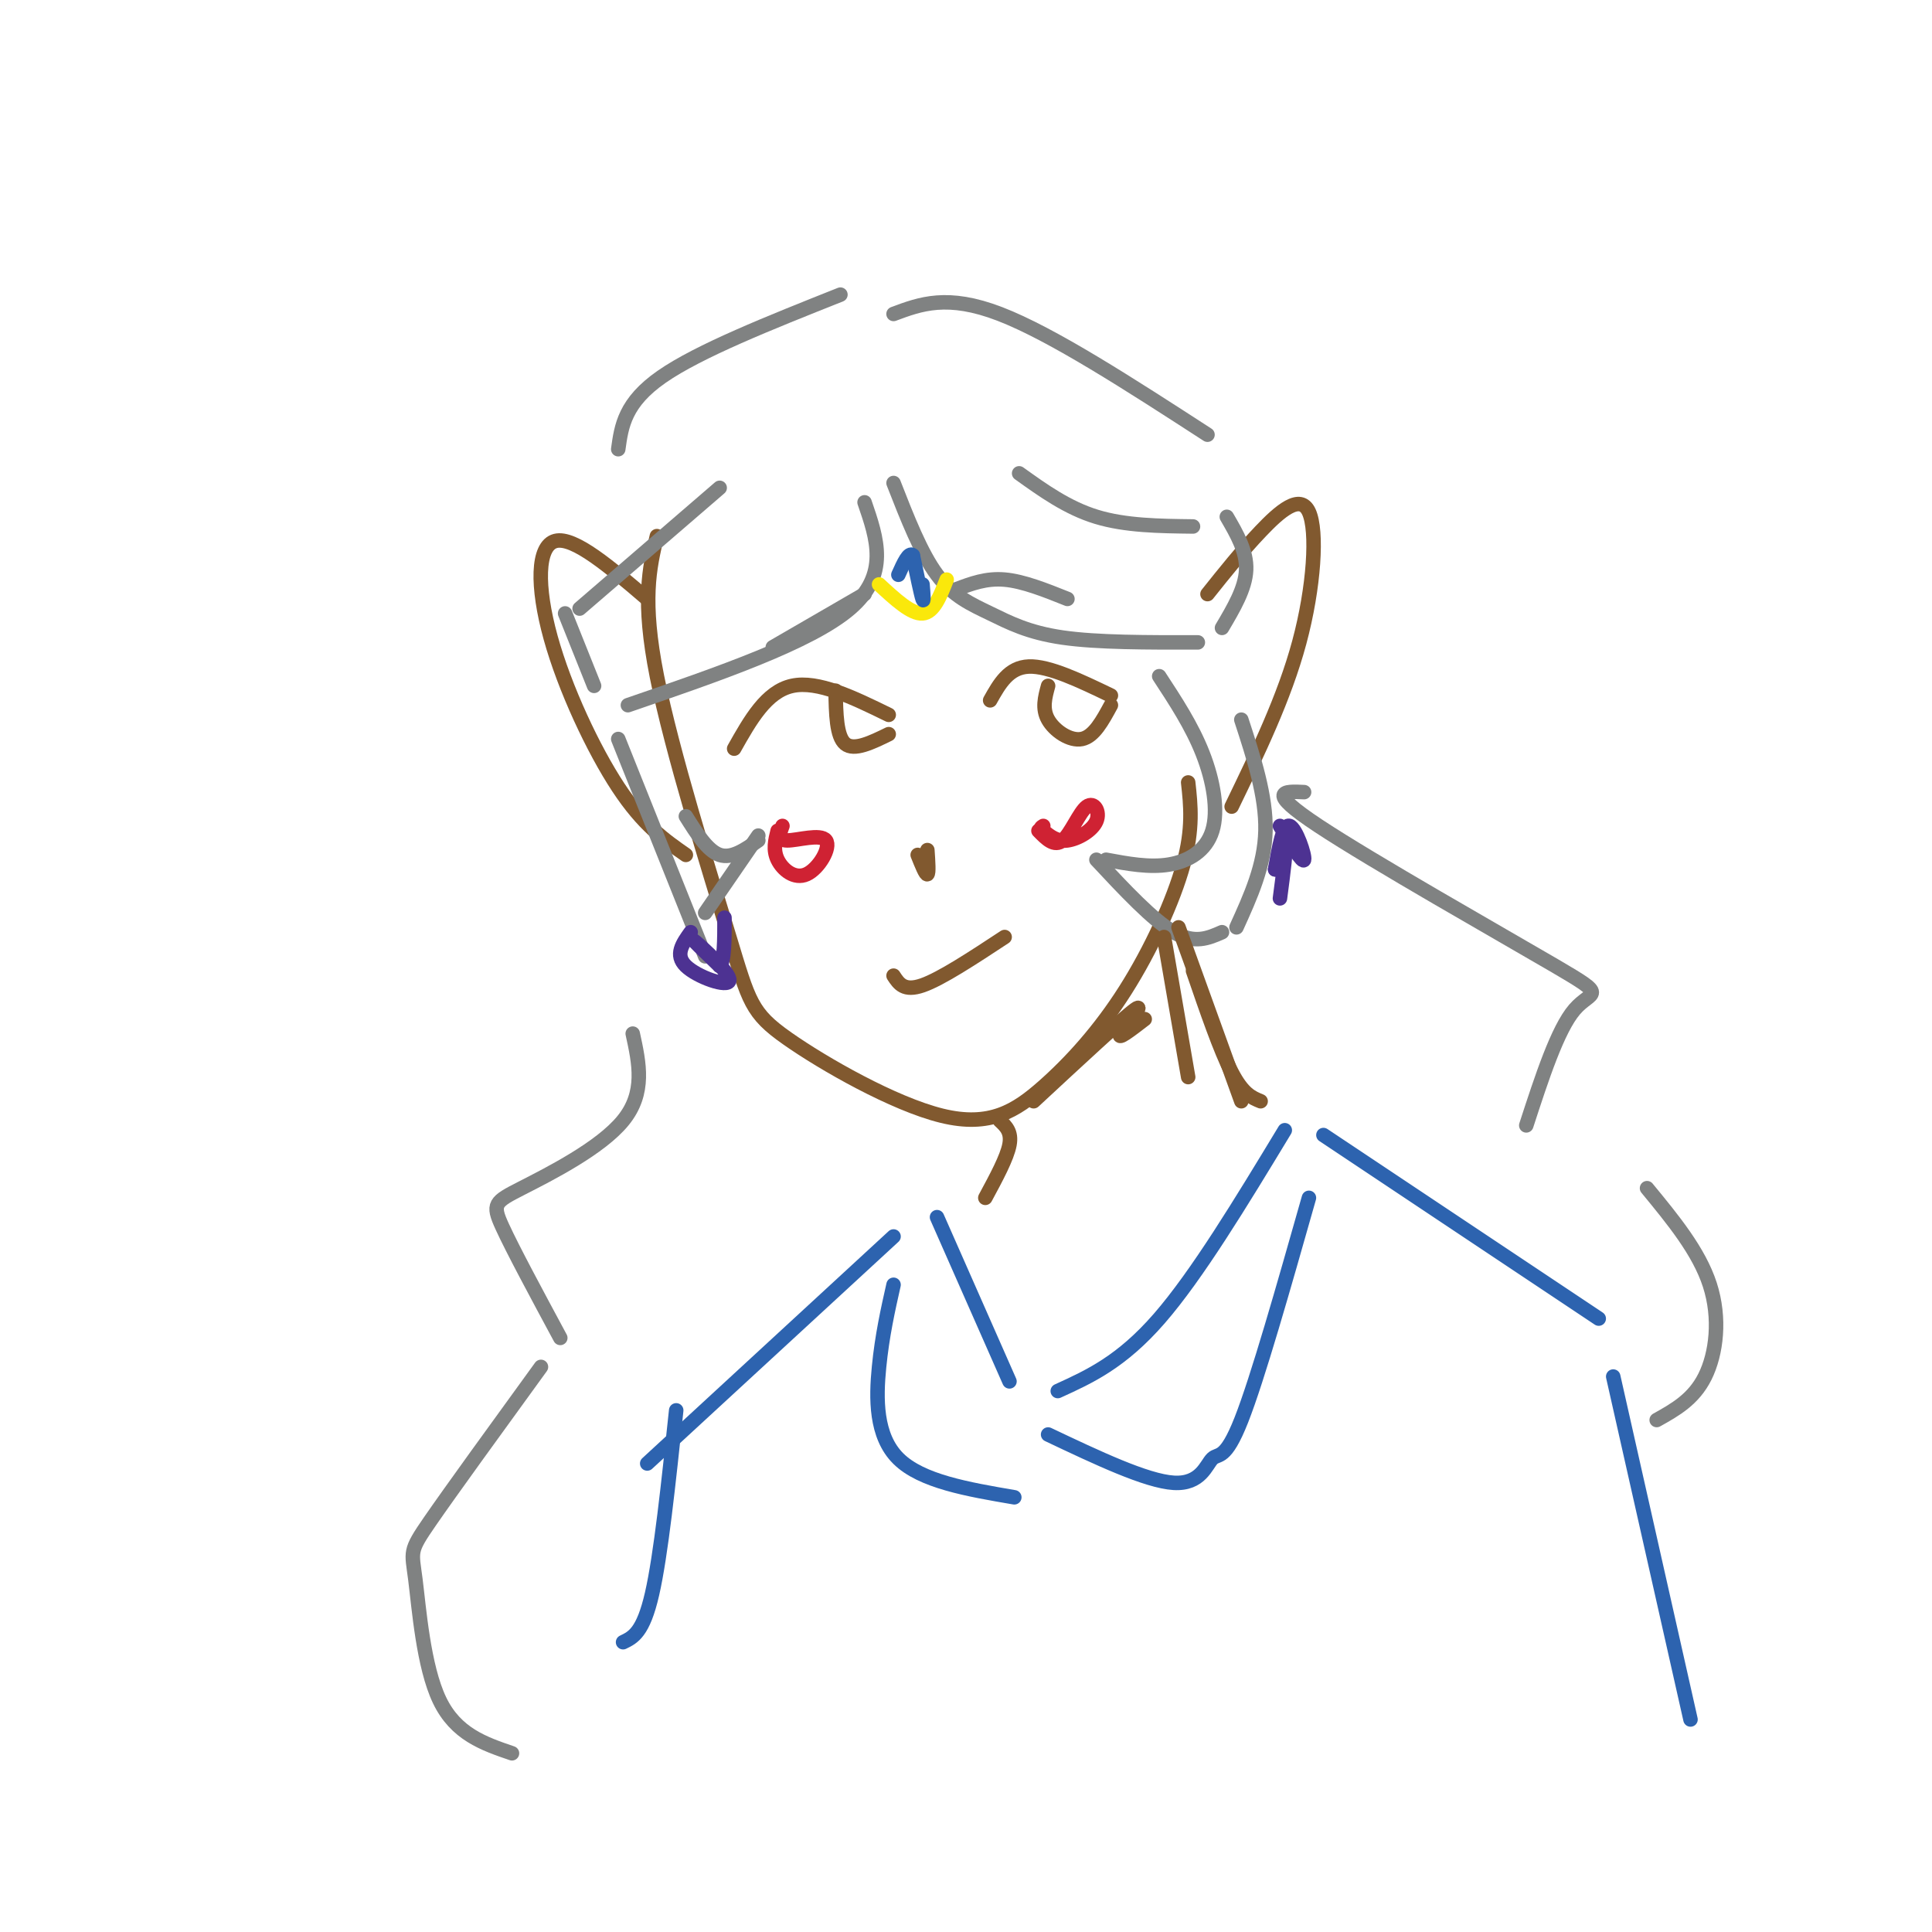 <svg viewBox='0 0 400 400' version='1.1' xmlns='http://www.w3.org/2000/svg' xmlns:xlink='http://www.w3.org/1999/xlink'><g fill='none' stroke='rgb(129,89,47)' stroke-width='3' stroke-linecap='round' stroke-linejoin='round'><path d='M136,111c-1.557,6.644 -3.114,13.287 0,29c3.114,15.713 10.900,40.494 15,54c4.100,13.506 4.515,15.736 12,21c7.485,5.264 22.042,13.563 32,16c9.958,2.438 15.319,-0.986 21,-6c5.681,-5.014 11.683,-11.619 17,-20c5.317,-8.381 9.948,-18.537 12,-26c2.052,-7.463 1.526,-12.231 1,-17'/><path d='M250,123c3.542,-4.440 7.083,-8.881 11,-13c3.917,-4.119 8.208,-7.917 10,-4c1.792,3.917 1.083,15.548 -2,27c-3.083,11.452 -8.542,22.726 -14,34'/><path d='M134,124c-7.583,-6.494 -15.167,-12.988 -19,-12c-3.833,0.988 -3.917,9.458 -1,20c2.917,10.542 8.833,23.155 14,31c5.167,7.845 9.583,10.923 14,14'/></g>
<g fill='none' stroke='rgb(128,130,130)' stroke-width='3' stroke-linecap='round' stroke-linejoin='round'><path d='M185,100c2.839,7.268 5.679,14.536 9,19c3.321,4.464 7.125,6.125 11,8c3.875,1.875 7.821,3.964 15,5c7.179,1.036 17.589,1.018 28,1'/><path d='M179,104c2.583,7.500 5.167,15.000 -3,22c-8.167,7.000 -27.083,13.500 -46,20'/><path d='M240,140c3.387,5.167 6.774,10.333 9,16c2.226,5.667 3.292,11.833 2,16c-1.292,4.167 -4.940,6.333 -9,7c-4.060,0.667 -8.530,-0.167 -13,-1'/><path d='M227,178c5.833,6.250 11.667,12.500 16,15c4.333,2.500 7.167,1.250 10,0'/><path d='M257,149c2.583,7.917 5.167,15.833 5,23c-0.167,7.167 -3.083,13.583 -6,20'/><path d='M142,169c2.250,3.583 4.500,7.167 7,8c2.500,0.833 5.250,-1.083 8,-3'/><path d='M157,173c0.000,0.000 -11.000,16.000 -11,16'/><path d='M128,153c0.000,0.000 18.000,45.000 18,45'/><path d='M149,101c0.000,0.000 -29.000,25.000 -29,25'/><path d='M211,98c5.000,3.583 10.000,7.167 16,9c6.000,1.833 13.000,1.917 20,2'/><path d='M254,107c2.083,3.583 4.167,7.167 4,11c-0.167,3.833 -2.583,7.917 -5,12'/><path d='M117,127c0.000,0.000 6.000,15.000 6,15'/><path d='M185,65c5.583,-2.083 11.167,-4.167 22,0c10.833,4.167 26.917,14.583 43,25'/><path d='M174,61c-14.667,5.833 -29.333,11.667 -37,17c-7.667,5.333 -8.333,10.167 -9,15'/><path d='M270,164c-4.095,-0.196 -8.190,-0.393 3,7c11.190,7.393 37.667,22.375 49,29c11.333,6.625 7.524,4.893 4,9c-3.524,4.107 -6.762,14.054 -10,24'/><path d='M341,246c5.378,6.533 10.756,13.067 13,20c2.244,6.933 1.356,14.267 -1,19c-2.356,4.733 -6.178,6.867 -10,9'/><path d='M131,214c1.339,6.125 2.679,12.250 -2,18c-4.679,5.750 -15.375,11.125 -21,14c-5.625,2.875 -6.179,3.250 -4,8c2.179,4.750 7.089,13.875 12,23'/><path d='M112,283c-9.321,12.845 -18.643,25.690 -23,32c-4.357,6.310 -3.750,6.083 -3,12c0.750,5.917 1.643,17.976 5,25c3.357,7.024 9.179,9.012 15,11'/></g>
<g fill='none' stroke='rgb(77,50,146)' stroke-width='3' stroke-linecap='round' stroke-linejoin='round'><path d='M265,171c2.378,3.933 4.756,7.867 5,7c0.244,-0.867 -1.644,-6.533 -3,-7c-1.356,-0.467 -2.178,4.267 -3,9'/><path d='M264,180c0.022,-0.200 1.578,-5.200 2,-5c0.422,0.200 -0.289,5.600 -1,11'/><path d='M143,193c-1.679,2.351 -3.357,4.702 -1,7c2.357,2.298 8.750,4.542 9,3c0.250,-1.542 -5.643,-6.869 -7,-8c-1.357,-1.131 1.821,1.935 5,5'/><path d='M149,200c1.000,-0.833 1.000,-5.417 1,-10'/></g>
<g fill='none' stroke='rgb(129,89,47)' stroke-width='3' stroke-linecap='round' stroke-linejoin='round'><path d='M241,194c0.000,0.000 5.000,29.000 5,29'/><path d='M207,232c1.250,1.167 2.500,2.333 2,5c-0.500,2.667 -2.750,6.833 -5,11'/><path d='M244,192c0.000,0.000 13.000,36.000 13,36'/><path d='M247,201c2.833,8.250 5.667,16.500 8,21c2.333,4.500 4.167,5.250 6,6'/><path d='M214,228c9.311,-8.644 18.622,-17.289 21,-19c2.378,-1.711 -2.178,3.511 -3,5c-0.822,1.489 2.089,-0.756 5,-3'/></g>
<g fill='none' stroke='rgb(45,99,175)' stroke-width='3' stroke-linecap='round' stroke-linejoin='round'><path d='M266,234c-9.083,15.000 -18.167,30.000 -26,39c-7.833,9.000 -14.417,12.000 -21,15'/><path d='M194,252c0.000,0.000 15.000,34.000 15,34'/><path d='M217,297c10.179,4.827 20.357,9.655 26,10c5.643,0.345 6.750,-3.792 8,-5c1.250,-1.208 2.643,0.512 6,-8c3.357,-8.512 8.679,-27.256 14,-46'/><path d='M210,310c-9.622,-1.644 -19.244,-3.289 -24,-8c-4.756,-4.711 -4.644,-12.489 -4,-19c0.644,-6.511 1.822,-11.756 3,-17'/><path d='M274,235c0.000,0.000 57.000,38.000 57,38'/><path d='M185,256c0.000,0.000 -51.000,47.000 -51,47'/><path d='M140,292c-1.583,15.000 -3.167,30.000 -5,38c-1.833,8.000 -3.917,9.000 -6,10'/><path d='M334,285c0.000,0.000 16.000,71.000 16,71'/></g>
<g fill='none' stroke='rgb(129,89,47)' stroke-width='3' stroke-linecap='round' stroke-linejoin='round'><path d='M205,145c1.917,-3.417 3.833,-6.833 8,-7c4.167,-0.167 10.583,2.917 17,6'/><path d='M184,148c-7.333,-3.583 -14.667,-7.167 -20,-6c-5.333,1.167 -8.667,7.083 -12,13'/><path d='M173,143c0.083,4.750 0.167,9.500 2,11c1.833,1.500 5.417,-0.250 9,-2'/><path d='M217,142c-0.644,2.356 -1.289,4.711 0,7c1.289,2.289 4.511,4.511 7,4c2.489,-0.511 4.244,-3.756 6,-7'/><path d='M190,177c0.833,2.083 1.667,4.167 2,4c0.333,-0.167 0.167,-2.583 0,-5'/><path d='M185,202c1.083,1.667 2.167,3.333 6,2c3.833,-1.333 10.417,-5.667 17,-10'/></g>
<g fill='none' stroke='rgb(207,34,51)' stroke-width='3' stroke-linecap='round' stroke-linejoin='round'><path d='M215,172c1.648,1.694 3.295,3.388 5,2c1.705,-1.388 3.467,-5.856 5,-7c1.533,-1.144 2.836,1.038 2,3c-0.836,1.962 -3.810,3.703 -6,4c-2.190,0.297 -3.595,-0.852 -5,-2'/><path d='M216,172c-0.833,-0.500 -0.417,-0.750 0,-1'/><path d='M162,171c-0.557,1.494 -1.113,2.989 1,3c2.113,0.011 6.896,-1.461 8,0c1.104,1.461 -1.472,5.855 -4,7c-2.528,1.145 -5.008,-0.959 -6,-3c-0.992,-2.041 -0.496,-4.021 0,-6'/></g>
<g fill='none' stroke='rgb(128,130,130)' stroke-width='3' stroke-linecap='round' stroke-linejoin='round'><path d='M198,122c3.083,-1.167 6.167,-2.333 10,-2c3.833,0.333 8.417,2.167 13,4'/><path d='M179,123c0.000,0.000 -19.000,11.000 -19,11'/></g>
<g fill='none' stroke='rgb(250,232,11)' stroke-width='3' stroke-linecap='round' stroke-linejoin='round'><path d='M182,121c3.333,3.083 6.667,6.167 9,6c2.333,-0.167 3.667,-3.583 5,-7'/></g>
<g fill='none' stroke='rgb(45,99,175)' stroke-width='3' stroke-linecap='round' stroke-linejoin='round'><path d='M191,121c0.167,2.000 0.333,4.000 0,3c-0.333,-1.000 -1.167,-5.000 -2,-9'/><path d='M189,115c-0.833,-0.833 -1.917,1.583 -3,4'/></g>
</svg>